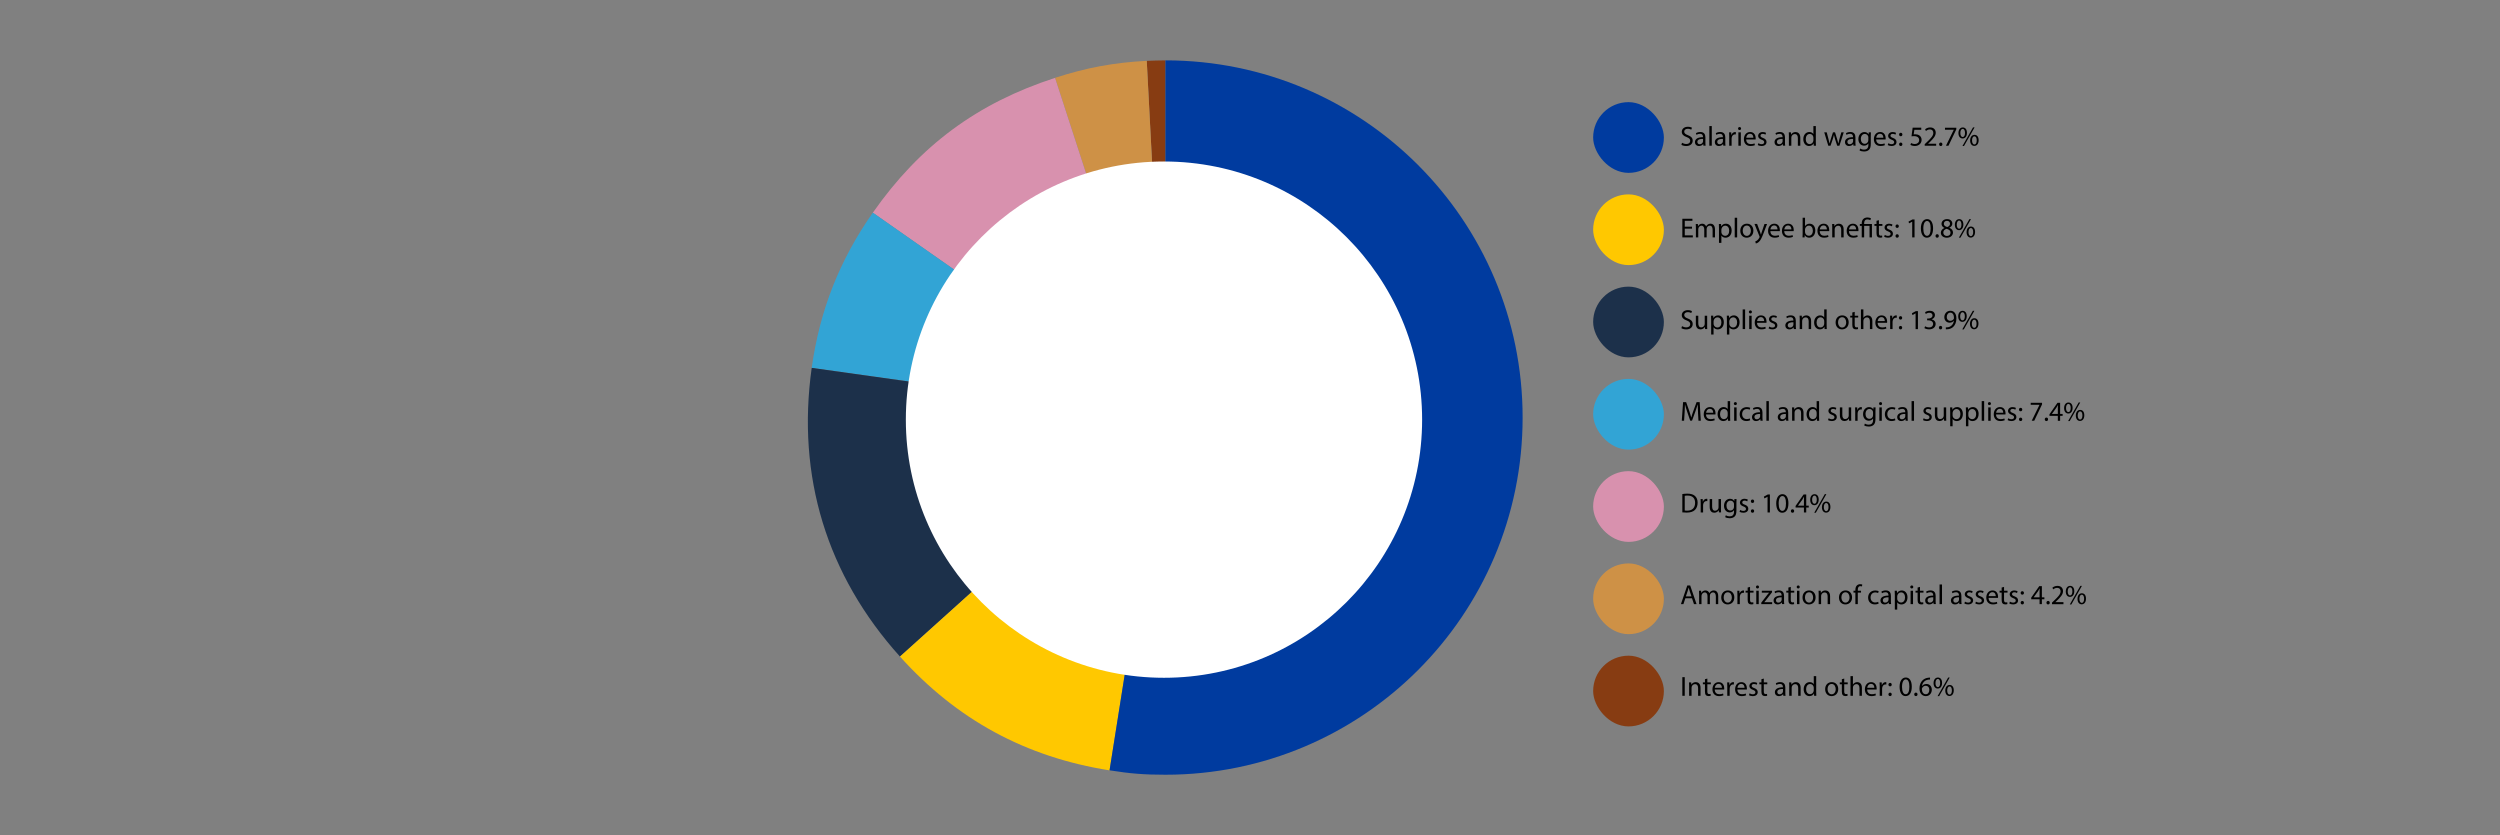 <?xml version="1.0" encoding="UTF-8"?>
<svg id="Layer_2" data-name="Layer 2" xmlns="http://www.w3.org/2000/svg" viewBox="0 0 1083.61 361.97">
  <rect x="0" y="0" width="1083.61" height="361.97" fill="#808080" stroke="none"/>
  <defs>
    <style>
      .cls-1 {
        fill: none;
      }

      .cls-2 {
        fill: #873c12;
      }

      .cls-3 {
        fill: #1c304a;
      }

      .cls-4 {
        fill: #d891ae;
      }

      .cls-5 {
        fill: #32a4d5;
      }

      .cls-6 {
        fill: #fff;
      }

      .cls-7 {
        fill: #ffc800;
      }

      .cls-8 {
        fill: #003b9f;
      }

      .cls-9 {
        fill: #ce9146;
      }
    </style>
  </defs>
  <g id="Layer_1-2" data-name="Layer 1">
    <rect class="cls-1" width="1083.61" height="361.97"/>
    <g>
      <path class="cls-2" d="M505.15,180.99l-8.1-154.61c1.96-.1,6.14-.21,8.1-.21v154.82Z"/>
      <path class="cls-9" d="M505.15,180.99l-47.84-147.25c13.58-4.41,25.48-6.62,39.74-7.37l8.1,154.61Z"/>
      <path class="cls-4" d="M505.15,180.99l-126.82-88.8c20.35-29.07,45.23-47.48,78.98-58.44l47.84,147.25Z"/>
      <path class="cls-5" d="M505.15,180.99l-153.32-21.55c3.51-24.98,12.02-46.59,26.49-67.26l126.82,88.8Z"/>
      <path class="cls-3" d="M505.15,180.99l-115.06,103.6c-31.75-35.27-44.87-78.15-38.26-125.14l153.32,21.55Z"/>
      <path class="cls-7" d="M505.15,180.99l-24.22,152.92c-36.4-5.77-66.18-21.93-90.84-49.32l115.06-103.6Z"/>
      <path class="cls-8" d="M505.15,180.99V26.16c85.51,0,154.82,69.32,154.82,154.82s-69.32,154.82-154.82,154.82c-9.15,0-15.18-.47-24.22-1.91l24.22-152.92Z"/>
    </g>
    <rect class="cls-8" x="690.54" y="44.27" width="30.66" height="30.66" rx="15.33" ry="15.33"/>
    <rect class="cls-7" x="690.54" y="84.25" width="30.66" height="30.66" rx="15.33" ry="15.33"/>
    <rect class="cls-3" x="690.54" y="124.24" width="30.66" height="30.66" rx="15.33" ry="15.33"/>
    <rect class="cls-5" x="690.54" y="164.23" width="30.66" height="30.66" rx="15.33" ry="15.33"/>
    <rect class="cls-4" x="690.54" y="204.22" width="30.66" height="30.66" rx="15.33" ry="15.33"/>
    <rect class="cls-9" x="690.54" y="244.21" width="30.66" height="30.66" rx="15.33" ry="15.33"/>
    <rect class="cls-2" x="690.54" y="284.2" width="30.66" height="30.66" rx="15.33" ry="15.33"/>
    <g>
      <path d="M729.06,61.89c.47.29,1.15.53,1.87.53,1.07,0,1.69-.56,1.69-1.38,0-.76-.43-1.19-1.52-1.61-1.32-.47-2.14-1.15-2.14-2.29,0-1.26,1.04-2.19,2.62-2.19.83,0,1.43.19,1.79.4l-.29.85c-.26-.14-.8-.38-1.54-.38-1.1,0-1.52.66-1.52,1.21,0,.76.49,1.13,1.61,1.56,1.37.53,2.06,1.19,2.06,2.38,0,1.25-.92,2.33-2.83,2.33-.78,0-1.63-.23-2.06-.52l.26-.88Z"/>
      <path d="M738.33,63.16l-.08-.73h-.04c-.32.46-.95.86-1.77.86-1.18,0-1.78-.83-1.78-1.67,0-1.4,1.25-2.17,3.49-2.16v-.12c0-.48-.13-1.34-1.32-1.34-.54,0-1.1.17-1.51.43l-.24-.7c.48-.31,1.17-.52,1.91-.52,1.77,0,2.21,1.21,2.21,2.37v2.17c0,.5.02,1,.1,1.39h-.96ZM738.17,60.2c-1.15-.02-2.46.18-2.46,1.31,0,.68.46,1.01,1,1.01.76,0,1.24-.48,1.4-.97.04-.11.06-.23.06-.34v-1.01Z"/>
      <path d="M740.9,54.64h1.06v8.52h-1.06v-8.52Z"/>
      <path d="M746.95,63.16l-.08-.73h-.04c-.32.46-.95.86-1.77.86-1.18,0-1.78-.83-1.78-1.67,0-1.4,1.25-2.17,3.49-2.16v-.12c0-.48-.13-1.34-1.32-1.34-.54,0-1.1.17-1.51.43l-.24-.7c.48-.31,1.17-.52,1.91-.52,1.77,0,2.21,1.21,2.21,2.37v2.17c0,.5.02,1,.1,1.39h-.96ZM746.79,60.2c-1.15-.02-2.46.18-2.46,1.31,0,.68.46,1.01,1,1.01.76,0,1.24-.48,1.4-.97.04-.11.06-.23.06-.34v-1.01Z"/>
      <path d="M749.52,59.17c0-.68-.01-1.27-.05-1.81h.92l.04,1.14h.05c.26-.78.9-1.27,1.61-1.27.12,0,.2.01.3.04v1c-.11-.02-.22-.04-.36-.04-.74,0-1.27.56-1.42,1.36-.02.14-.05.31-.05.49v3.09h-1.04v-3.99Z"/>
      <path d="M754.66,55.72c.01.36-.25.65-.67.65-.37,0-.64-.29-.64-.65s.28-.66.66-.66.65.29.65.66ZM753.49,63.16v-5.8h1.06v5.8h-1.06Z"/>
      <path d="M756.88,60.45c.02,1.43.94,2.01,1.99,2.01.75,0,1.21-.13,1.61-.3l.18.76c-.37.17-1.01.36-1.93.36-1.79,0-2.85-1.18-2.85-2.93s1.03-3.13,2.72-3.13c1.9,0,2.4,1.67,2.4,2.73,0,.22-.02.38-.04.49h-4.08ZM759.98,59.69c.01-.67-.28-1.71-1.46-1.71-1.07,0-1.54.98-1.62,1.71h3.08Z"/>
      <path d="M762.16,62.08c.31.2.86.42,1.39.42.77,0,1.13-.38,1.13-.86,0-.5-.3-.78-1.08-1.07-1.04-.37-1.54-.95-1.54-1.64,0-.94.75-1.7,2-1.7.59,0,1.1.17,1.43.36l-.26.77c-.23-.14-.65-.34-1.19-.34-.62,0-.97.36-.97.79,0,.48.35.7,1.1.98,1.01.38,1.52.89,1.52,1.75,0,1.02-.79,1.74-2.17,1.74-.64,0-1.22-.16-1.63-.4l.26-.8Z"/>
      <path d="M772.82,63.16l-.08-.73h-.04c-.32.46-.95.86-1.78.86-1.17,0-1.77-.83-1.77-1.67,0-1.4,1.25-2.17,3.49-2.16v-.12c0-.48-.13-1.34-1.32-1.34-.54,0-1.1.17-1.51.43l-.24-.7c.48-.31,1.18-.52,1.91-.52,1.78,0,2.21,1.21,2.21,2.37v2.17c0,.5.02,1,.1,1.39h-.96ZM772.66,60.2c-1.15-.02-2.46.18-2.46,1.31,0,.68.46,1.01,1,1.01.75,0,1.24-.48,1.4-.97.04-.11.06-.23.06-.34v-1.01Z"/>
      <path d="M775.39,58.93c0-.6-.01-1.09-.05-1.57h.94l.06.96h.02c.29-.55.96-1.09,1.92-1.09.8,0,2.05.48,2.05,2.47v3.47h-1.06v-3.35c0-.94-.35-1.71-1.34-1.71-.7,0-1.24.49-1.42,1.08-.05.13-.07.31-.07.49v3.49h-1.06v-4.23Z"/>
      <path d="M787.06,54.64v7.02c0,.52.01,1.1.05,1.5h-.95l-.05-1.01h-.02c-.32.65-1.03,1.14-1.98,1.14-1.4,0-2.48-1.19-2.48-2.95-.01-1.93,1.19-3.12,2.6-3.12.89,0,1.49.42,1.75.89h.02v-3.47h1.05ZM786.01,59.72c0-.13-.01-.31-.05-.44-.16-.67-.73-1.22-1.52-1.22-1.09,0-1.74.96-1.74,2.24,0,1.18.58,2.15,1.71,2.15.71,0,1.36-.47,1.55-1.26.04-.14.05-.29.05-.46v-1.01Z"/>
      <path d="M791.78,57.35l.77,2.95c.17.65.32,1.25.43,1.85h.04c.13-.59.32-1.21.52-1.83l.95-2.96h.89l.9,2.9c.22.7.38,1.31.52,1.9h.04c.1-.59.25-1.2.44-1.88l.83-2.91h1.04l-1.87,5.8h-.96l-.89-2.77c-.2-.65-.37-1.22-.52-1.91h-.02c-.14.7-.32,1.29-.53,1.92l-.94,2.76h-.96l-1.75-5.8h1.08Z"/>
      <path d="M803.36,63.16l-.08-.73h-.04c-.32.46-.95.86-1.77.86-1.18,0-1.78-.83-1.78-1.67,0-1.4,1.25-2.17,3.49-2.16v-.12c0-.48-.13-1.34-1.32-1.34-.54,0-1.1.17-1.51.43l-.24-.7c.48-.31,1.17-.52,1.91-.52,1.77,0,2.21,1.21,2.21,2.37v2.17c0,.5.02,1,.1,1.39h-.96ZM803.2,60.2c-1.15-.02-2.46.18-2.46,1.31,0,.68.46,1.01,1,1.01.76,0,1.24-.48,1.4-.97.04-.11.06-.23.06-.34v-1.01Z"/>
      <path d="M810.93,57.35c-.02.42-.05.89-.05,1.6v3.37c0,1.33-.26,2.15-.83,2.65-.56.53-1.38.7-2.11.7s-1.46-.17-1.93-.48l.26-.8c.38.24.98.46,1.7.46,1.08,0,1.87-.56,1.87-2.03v-.65h-.02c-.32.54-.95.97-1.85.97-1.44,0-2.47-1.22-2.47-2.83,0-1.97,1.28-3.08,2.61-3.08,1.01,0,1.56.53,1.81,1.01h.02l.05-.88h.92ZM809.84,59.65c0-.18-.01-.34-.06-.48-.19-.61-.71-1.12-1.48-1.12-1.01,0-1.73.85-1.73,2.19,0,1.14.58,2.09,1.71,2.09.65,0,1.24-.41,1.46-1.08.06-.18.08-.38.08-.56v-1.04Z"/>
      <path d="M813.22,60.45c.02,1.43.93,2.01,1.99,2.01.76,0,1.21-.13,1.61-.3l.18.76c-.37.17-1.01.36-1.93.36-1.79,0-2.85-1.18-2.85-2.93s1.03-3.13,2.72-3.13c1.89,0,2.4,1.67,2.4,2.73,0,.22-.02.38-.04.49h-4.08ZM816.32,59.69c.01-.67-.28-1.71-1.46-1.71-1.07,0-1.54.98-1.62,1.71h3.08Z"/>
      <path d="M818.5,62.08c.31.2.86.42,1.39.42.77,0,1.13-.38,1.13-.86,0-.5-.3-.78-1.08-1.07-1.04-.37-1.54-.95-1.54-1.64,0-.94.76-1.7,2-1.7.59,0,1.1.17,1.43.36l-.26.77c-.23-.14-.65-.34-1.19-.34-.62,0-.97.36-.97.79,0,.48.35.7,1.1.98,1.01.38,1.52.89,1.52,1.75,0,1.02-.79,1.74-2.17,1.74-.63,0-1.22-.16-1.63-.4l.26-.8Z"/>
      <path d="M823.15,58.31c0-.44.3-.76.72-.76s.7.31.71.76c0,.42-.28.74-.72.74-.42,0-.71-.32-.71-.74ZM823.15,62.55c0-.44.3-.76.72-.76s.7.31.71.76c0,.42-.28.74-.72.74-.42,0-.71-.32-.71-.74Z"/>
      <path d="M832.74,56.25h-2.97l-.3,2c.18-.02.35-.05.64-.05.6,0,1.2.13,1.68.42.61.35,1.12,1.02,1.12,2,0,1.52-1.21,2.66-2.9,2.66-.85,0-1.57-.24-1.94-.48l.26-.8c.32.19.96.43,1.67.43,1,0,1.85-.65,1.85-1.69-.01-1.01-.68-1.73-2.24-1.73-.44,0-.79.05-1.08.08l.5-3.74h3.73v.89Z"/>
      <path d="M834.25,63.16v-.65l.83-.8c1.99-1.9,2.89-2.9,2.9-4.08,0-.79-.38-1.52-1.55-1.52-.71,0-1.29.36-1.66.66l-.34-.74c.54-.46,1.31-.79,2.21-.79,1.68,0,2.39,1.15,2.39,2.27,0,1.44-1.04,2.6-2.69,4.19l-.62.58v.02h3.5v.88h-4.98Z"/>
      <path d="M840.49,62.54c0-.44.3-.76.72-.76s.71.31.71.76-.28.76-.72.76c-.42,0-.71-.32-.71-.76Z"/>
      <path d="M847.95,55.36v.7l-3.39,7.1h-1.09l3.38-6.9v-.02h-3.81v-.88h4.92Z"/>
      <path d="M852.56,57.56c0,1.64-.86,2.46-1.87,2.46s-1.81-.78-1.82-2.35c0-1.56.85-2.43,1.88-2.43,1.09,0,1.81.84,1.81,2.33ZM849.7,57.63c-.02,1,.35,1.75,1.01,1.75.7,0,1.01-.74,1.01-1.77,0-.95-.28-1.74-1.01-1.74-.66,0-1.01.78-1.01,1.76ZM850.61,63.29l4.58-8.06h.67l-4.58,8.06h-.67ZM857.63,60.78c0,1.64-.86,2.46-1.86,2.46s-1.81-.78-1.82-2.34c0-1.57.85-2.45,1.88-2.45,1.09,0,1.8.84,1.8,2.33ZM854.77,60.86c-.01,1,.37,1.75,1.02,1.75.7,0,1.01-.74,1.01-1.77,0-.95-.28-1.74-1.01-1.74-.66,0-1.02.78-1.02,1.76Z"/>
    </g>
    <g>
      <path d="M733.39,99.11h-3.14v2.91h3.5v.88h-4.55v-8.08h4.37v.88h-3.32v2.55h3.14v.86Z"/>
      <path d="M735.07,98.66c0-.6-.01-1.09-.05-1.57h.92l.05.94h.04c.32-.55.86-1.07,1.82-1.07.79,0,1.39.48,1.64,1.16h.02c.18-.32.41-.58.65-.76.35-.26.73-.41,1.28-.41.77,0,1.91.5,1.91,2.52v3.42h-1.03v-3.29c0-1.12-.41-1.79-1.26-1.79-.6,0-1.07.44-1.25.96-.05.14-.08.34-.08.53v3.59h-1.03v-3.48c0-.92-.41-1.6-1.21-1.6-.66,0-1.14.53-1.31,1.06-.06.16-.08.34-.08.52v3.5h-1.03v-4.23Z"/>
      <path d="M745.08,98.99c0-.74-.02-1.34-.05-1.9h.95l.05,1h.02c.43-.71,1.12-1.13,2.06-1.13,1.4,0,2.46,1.19,2.46,2.95,0,2.09-1.27,3.12-2.64,3.12-.77,0-1.44-.34-1.79-.91h-.02v3.15h-1.04v-6.28ZM746.12,100.54c0,.16.02.3.05.43.19.73.83,1.24,1.58,1.24,1.12,0,1.76-.91,1.76-2.24,0-1.16-.61-2.16-1.73-2.16-.72,0-1.39.52-1.59,1.31-.04.13-.07.29-.07.43v1Z"/>
      <path d="M751.9,94.38h1.06v8.52h-1.06v-8.52Z"/>
      <path d="M759.99,99.95c0,2.15-1.49,3.08-2.89,3.08-1.57,0-2.78-1.15-2.78-2.99,0-1.94,1.27-3.08,2.88-3.08s2.79,1.21,2.79,2.99ZM755.38,100.01c0,1.27.73,2.23,1.76,2.23s1.76-.95,1.76-2.25c0-.98-.49-2.23-1.74-2.23s-1.79,1.15-1.79,2.25Z"/>
      <path d="M761.62,97.09l1.27,3.43c.13.38.28.84.37,1.19h.02c.11-.35.23-.79.37-1.21l1.15-3.41h1.12l-1.58,4.14c-.76,1.99-1.27,3.01-1.99,3.63-.52.46-1.03.64-1.29.68l-.26-.89c.26-.08.61-.25.92-.52.29-.23.65-.64.89-1.18.05-.11.08-.19.08-.25s-.02-.14-.07-.28l-2.15-5.35h1.15Z"/>
      <path d="M767.36,100.19c.02,1.43.94,2.01,1.99,2.01.75,0,1.21-.13,1.61-.3l.18.76c-.37.17-1.01.36-1.93.36-1.79,0-2.85-1.18-2.85-2.93s1.03-3.13,2.72-3.13c1.9,0,2.4,1.67,2.4,2.73,0,.22-.02.38-.04.49h-4.08ZM770.45,99.43c.01-.67-.28-1.71-1.46-1.71-1.07,0-1.54.98-1.62,1.71h3.08Z"/>
      <path d="M773.37,100.19c.02,1.43.94,2.01,1.99,2.01.75,0,1.21-.13,1.61-.3l.18.76c-.37.17-1.01.36-1.93.36-1.79,0-2.85-1.18-2.85-2.93s1.03-3.13,2.72-3.13c1.9,0,2.4,1.67,2.4,2.73,0,.22-.02.38-.04.49h-4.08ZM776.47,99.43c.01-.67-.28-1.71-1.46-1.71-1.07,0-1.54.98-1.62,1.71h3.08Z"/>
      <path d="M781.29,102.9c.02-.4.05-.98.05-1.5v-7.02h1.04v3.65h.02c.37-.65,1.04-1.07,1.98-1.07,1.44,0,2.46,1.2,2.45,2.96,0,2.07-1.31,3.11-2.6,3.11-.84,0-1.51-.32-1.94-1.09h-.04l-.05.96h-.91ZM782.38,100.57c0,.13.02.26.05.38.2.73.82,1.24,1.58,1.24,1.1,0,1.76-.9,1.76-2.23,0-1.16-.6-2.16-1.73-2.16-.72,0-1.39.49-1.61,1.3-.02.12-.06.26-.06.43v1.04Z"/>
      <path d="M788.76,100.19c.02,1.43.93,2.01,1.99,2.01.76,0,1.21-.13,1.61-.3l.18.76c-.37.17-1.01.36-1.93.36-1.79,0-2.85-1.18-2.85-2.93s1.03-3.13,2.72-3.13c1.89,0,2.4,1.67,2.4,2.73,0,.22-.02.38-.04.49h-4.08ZM791.85,99.43c.01-.67-.28-1.71-1.46-1.71-1.07,0-1.54.98-1.62,1.71h3.08Z"/>
      <path d="M794.18,98.66c0-.6-.01-1.09-.05-1.57h.94l.06.96h.02c.29-.55.96-1.09,1.92-1.09.8,0,2.05.48,2.05,2.47v3.47h-1.06v-3.35c0-.94-.35-1.71-1.34-1.71-.7,0-1.24.49-1.42,1.08-.05.13-.07.31-.07.49v3.49h-1.06v-4.23Z"/>
      <path d="M801.43,100.19c.02,1.43.94,2.01,1.99,2.01.75,0,1.21-.13,1.61-.3l.18.76c-.37.17-1.01.36-1.93.36-1.79,0-2.85-1.18-2.85-2.93s1.03-3.13,2.72-3.13c1.9,0,2.4,1.67,2.4,2.73,0,.22-.02.38-.04.49h-4.08ZM804.52,99.43c.01-.67-.28-1.71-1.46-1.71-1.07,0-1.54.98-1.62,1.71h3.08Z"/>
      <path d="M806.96,102.9v-5h-.82v-.8h.82v-.31c0-1.54.9-2.53,2.53-2.53.54,0,1.18.17,1.48.38l-.3.8c-.25-.18-.71-.34-1.22-.34-1.12,0-1.44.78-1.44,1.7v.29h3.37v5.8h-1.04v-5h-2.33v5h-1.04Z"/>
      <path d="M814.4,95.43v1.67h1.51v.8h-1.51v3.13c0,.72.2,1.13.79,1.13.28,0,.48-.04.61-.07l.05.79c-.2.08-.53.14-.94.14-.49,0-.89-.16-1.14-.44-.3-.31-.41-.83-.41-1.51v-3.17h-.9v-.8h.9v-1.39l1.03-.28Z"/>
      <path d="M816.95,101.82c.31.2.86.42,1.39.42.77,0,1.13-.38,1.13-.86,0-.5-.3-.78-1.08-1.07-1.04-.37-1.54-.95-1.54-1.64,0-.94.75-1.7,2-1.7.59,0,1.1.17,1.43.36l-.26.77c-.23-.14-.65-.34-1.19-.34-.62,0-.97.36-.97.79,0,.48.35.7,1.1.98,1.01.38,1.52.89,1.52,1.75,0,1.02-.79,1.74-2.17,1.74-.64,0-1.22-.16-1.63-.4l.26-.8Z"/>
      <path d="M821.6,98.05c0-.44.3-.76.72-.76s.7.31.71.76c0,.42-.28.74-.72.74-.42,0-.71-.32-.71-.74ZM821.6,102.29c0-.44.3-.76.72-.76s.7.31.71.76c0,.42-.28.74-.72.74-.42,0-.71-.32-.71-.74Z"/>
      <path d="M828.83,96.09h-.02l-1.36.73-.2-.8,1.7-.91h.9v7.8h-1.02v-6.81Z"/>
      <path d="M837.88,98.92c0,2.65-.98,4.11-2.71,4.11-1.52,0-2.55-1.43-2.58-4.01,0-2.61,1.13-4.05,2.71-4.05s2.58,1.46,2.58,3.95ZM833.65,99.04c0,2.03.62,3.18,1.58,3.18,1.08,0,1.59-1.26,1.59-3.25s-.49-3.18-1.58-3.18c-.92,0-1.59,1.13-1.59,3.25Z"/>
      <path d="M838.94,102.27c0-.44.3-.76.72-.76s.71.31.71.76-.28.76-.72.76c-.42,0-.71-.32-.71-.76Z"/>
      <path d="M841.24,100.92c0-.98.59-1.68,1.55-2.09v-.04c-.88-.41-1.25-1.08-1.25-1.75,0-1.23,1.04-2.07,2.41-2.07,1.51,0,2.27.95,2.27,1.92,0,.66-.32,1.37-1.28,1.82v.04c.97.38,1.57,1.07,1.57,2.02,0,1.35-1.16,2.27-2.65,2.27-1.63,0-2.61-.97-2.61-2.11ZM845.44,100.87c0-.95-.66-1.4-1.72-1.7-.91.26-1.4.86-1.4,1.61-.04.79.56,1.49,1.56,1.49s1.56-.59,1.56-1.39ZM842.54,96.97c0,.78.59,1.2,1.49,1.44.67-.23,1.19-.71,1.19-1.42,0-.62-.37-1.27-1.32-1.27-.88,0-1.35.58-1.35,1.25Z"/>
      <path d="M851.01,97.3c0,1.64-.86,2.46-1.87,2.46s-1.81-.78-1.82-2.35c0-1.56.85-2.43,1.88-2.43,1.09,0,1.81.84,1.81,2.33ZM848.15,97.37c-.02,1,.35,1.75,1.01,1.75.7,0,1.01-.74,1.01-1.77,0-.95-.28-1.74-1.01-1.74-.66,0-1.01.78-1.01,1.76ZM849.06,103.03l4.58-8.06h.67l-4.58,8.06h-.67ZM856.08,100.52c0,1.64-.86,2.46-1.86,2.46s-1.81-.78-1.82-2.34c0-1.57.85-2.45,1.88-2.45,1.09,0,1.8.84,1.8,2.33ZM853.23,100.6c-.01,1,.37,1.75,1.02,1.75.7,0,1.01-.74,1.01-1.77,0-.95-.28-1.74-1.01-1.74-.66,0-1.02.78-1.02,1.76Z"/>
    </g>
    <g>
      <path d="M729.06,141.37c.47.29,1.15.53,1.87.53,1.07,0,1.69-.56,1.69-1.38,0-.76-.43-1.19-1.52-1.61-1.32-.47-2.14-1.15-2.14-2.29,0-1.26,1.04-2.19,2.62-2.19.83,0,1.43.19,1.79.4l-.29.85c-.26-.14-.8-.38-1.54-.38-1.1,0-1.52.66-1.52,1.21,0,.76.49,1.13,1.61,1.56,1.37.53,2.06,1.19,2.06,2.38,0,1.25-.92,2.33-2.83,2.33-.78,0-1.63-.23-2.06-.52l.26-.88Z"/>
      <path d="M739.94,141.06c0,.6.01,1.13.05,1.58h-.94l-.06-.95h-.02c-.28.47-.89,1.08-1.92,1.08-.91,0-2-.5-2-2.54v-3.39h1.06v3.21c0,1.1.34,1.85,1.3,1.85.71,0,1.2-.49,1.39-.96.06-.16.1-.35.1-.54v-3.56h1.06v4.22Z"/>
      <path d="M741.69,138.73c0-.74-.02-1.34-.05-1.9h.95l.05,1h.02c.43-.71,1.12-1.13,2.06-1.13,1.4,0,2.46,1.19,2.46,2.95,0,2.09-1.27,3.12-2.64,3.12-.77,0-1.44-.34-1.79-.91h-.02v3.15h-1.04v-6.28ZM742.74,140.28c0,.16.02.3.05.43.19.73.83,1.24,1.58,1.24,1.12,0,1.76-.91,1.76-2.24,0-1.16-.61-2.16-1.73-2.16-.72,0-1.39.52-1.59,1.31-.04.13-.07.29-.07.43v1Z"/>
      <path d="M748.52,138.73c0-.74-.02-1.34-.05-1.9h.95l.05,1h.02c.43-.71,1.12-1.13,2.06-1.13,1.4,0,2.46,1.19,2.46,2.95,0,2.09-1.27,3.12-2.64,3.12-.77,0-1.44-.34-1.79-.91h-.02v3.15h-1.04v-6.28ZM749.56,140.28c0,.16.02.3.05.43.19.73.83,1.24,1.58,1.24,1.12,0,1.76-.91,1.76-2.24,0-1.16-.61-2.16-1.73-2.16-.72,0-1.39.52-1.6,1.31-.04.13-.07.29-.07.43v1Z"/>
      <path d="M755.35,134.12h1.06v8.52h-1.06v-8.52Z"/>
      <path d="M759.35,135.2c.01.36-.25.65-.67.65-.37,0-.64-.29-.64-.65s.28-.66.66-.66.65.29.65.66ZM758.18,142.64v-5.8h1.06v5.8h-1.06Z"/>
      <path d="M761.58,139.93c.02,1.43.94,2.01,1.99,2.01.75,0,1.21-.13,1.61-.3l.18.76c-.37.17-1.01.36-1.93.36-1.79,0-2.85-1.18-2.85-2.93s1.03-3.13,2.72-3.13c1.9,0,2.4,1.67,2.4,2.73,0,.22-.02.38-.04.49h-4.08ZM764.67,139.17c.01-.67-.28-1.71-1.46-1.71-1.07,0-1.54.98-1.62,1.71h3.08Z"/>
      <path d="M766.86,141.56c.31.2.86.42,1.39.42.77,0,1.13-.38,1.13-.86,0-.5-.3-.78-1.08-1.07-1.04-.37-1.54-.95-1.54-1.64,0-.94.75-1.7,2-1.7.59,0,1.1.17,1.43.36l-.26.77c-.23-.14-.65-.34-1.19-.34-.62,0-.97.36-.97.79,0,.48.35.7,1.1.98,1.01.38,1.52.89,1.52,1.75,0,1.02-.79,1.74-2.17,1.74-.64,0-1.22-.16-1.63-.4l.26-.8Z"/>
      <path d="M777.51,142.64l-.08-.73h-.04c-.32.46-.95.86-1.78.86-1.17,0-1.77-.83-1.77-1.67,0-1.4,1.25-2.17,3.49-2.16v-.12c0-.48-.13-1.34-1.32-1.34-.54,0-1.1.17-1.51.43l-.24-.7c.48-.31,1.18-.52,1.91-.52,1.78,0,2.21,1.21,2.21,2.37v2.17c0,.5.02,1,.1,1.39h-.96ZM777.35,139.68c-1.15-.02-2.46.18-2.46,1.31,0,.68.46,1.01,1,1.01.75,0,1.24-.48,1.4-.97.04-.11.06-.23.06-.34v-1.01Z"/>
      <path d="M780.08,138.4c0-.6-.01-1.09-.05-1.57h.94l.06.96h.02c.29-.55.96-1.09,1.92-1.09.8,0,2.05.48,2.05,2.47v3.47h-1.06v-3.35c0-.94-.35-1.71-1.34-1.71-.7,0-1.24.49-1.42,1.08-.05.13-.07.31-.07.49v3.49h-1.06v-4.23Z"/>
      <path d="M791.75,134.12v7.02c0,.52.01,1.1.05,1.5h-.95l-.05-1.01h-.02c-.32.65-1.03,1.14-1.98,1.14-1.4,0-2.48-1.19-2.48-2.95-.01-1.93,1.19-3.12,2.6-3.12.89,0,1.49.42,1.75.89h.02v-3.47h1.05ZM790.7,139.2c0-.13-.01-.31-.05-.44-.16-.67-.73-1.22-1.52-1.22-1.09,0-1.74.96-1.74,2.24,0,1.18.58,2.15,1.71,2.15.71,0,1.36-.47,1.55-1.26.04-.14.05-.29.05-.46v-1.01Z"/>
      <path d="M801.3,139.69c0,2.15-1.49,3.08-2.89,3.08-1.57,0-2.78-1.15-2.78-2.99,0-1.94,1.27-3.08,2.88-3.08s2.79,1.21,2.79,2.99ZM796.7,139.75c0,1.27.73,2.23,1.76,2.23s1.76-.95,1.76-2.25c0-.98-.49-2.23-1.74-2.23s-1.79,1.15-1.79,2.25Z"/>
      <path d="M803.91,135.17v1.67h1.51v.8h-1.51v3.13c0,.72.2,1.13.79,1.13.28,0,.48-.04.61-.07l.05.79c-.2.08-.53.14-.94.14-.49,0-.89-.16-1.14-.44-.3-.31-.41-.83-.41-1.51v-3.17h-.9v-.8h.9v-1.39l1.03-.28Z"/>
      <path d="M806.61,134.12h1.06v3.62h.02c.17-.3.43-.56.76-.74.31-.18.68-.3,1.08-.3.78,0,2.03.48,2.03,2.48v3.45h-1.06v-3.33c0-.94-.35-1.73-1.34-1.73-.68,0-1.22.48-1.42,1.06-.06.14-.07.3-.07.5v3.5h-1.06v-8.52Z"/>
      <path d="M813.86,139.93c.02,1.43.93,2.01,1.99,2.01.76,0,1.21-.13,1.61-.3l.18.76c-.37.17-1.01.36-1.93.36-1.79,0-2.85-1.18-2.85-2.93s1.03-3.13,2.72-3.13c1.89,0,2.4,1.67,2.4,2.73,0,.22-.02.38-.04.49h-4.08ZM816.95,139.17c.01-.67-.28-1.71-1.46-1.71-1.07,0-1.54.98-1.62,1.71h3.08Z"/>
      <path d="M819.28,138.64c0-.68-.01-1.27-.05-1.81h.92l.04,1.14h.05c.26-.78.9-1.27,1.61-1.27.12,0,.2.01.3.04v1c-.11-.02-.22-.04-.36-.04-.74,0-1.27.56-1.42,1.36-.02.14-.05.31-.05.49v3.09h-1.04v-3.99Z"/>
      <path d="M823.06,137.79c0-.44.3-.76.72-.76s.7.31.71.76c0,.42-.28.74-.72.74-.42,0-.71-.32-.71-.74ZM823.06,142.03c0-.44.3-.76.72-.76s.7.31.71.76c0,.42-.28.74-.72.74-.42,0-.71-.32-.71-.74Z"/>
      <path d="M830.3,135.83h-.02l-1.36.73-.2-.8,1.7-.91h.9v7.8h-1.02v-6.81Z"/>
      <path d="M834.41,141.43c.3.19,1,.49,1.73.49,1.36,0,1.77-.86,1.76-1.51-.01-1.09-1-1.56-2.01-1.56h-.59v-.79h.59c.77,0,1.74-.4,1.74-1.32,0-.62-.4-1.18-1.37-1.18-.62,0-1.22.28-1.56.52l-.28-.77c.41-.3,1.2-.6,2.04-.6,1.54,0,2.23.91,2.23,1.86,0,.8-.48,1.49-1.44,1.83v.02c.96.19,1.74.91,1.74,2,0,1.25-.97,2.34-2.84,2.34-.88,0-1.64-.28-2.03-.53l.29-.82Z"/>
      <path d="M840.4,142.01c0-.44.3-.76.72-.76s.71.31.71.76-.28.76-.72.76c-.42,0-.71-.32-.71-.76Z"/>
      <path d="M843.41,141.89c.23.02.49,0,.85-.04.61-.08,1.19-.34,1.63-.76.52-.47.89-1.15,1.03-2.07h-.04c-.43.53-1.05.84-1.83.84-1.4,0-2.3-1.06-2.3-2.39,0-1.48,1.07-2.77,2.66-2.77s2.58,1.3,2.58,3.29c0,1.72-.58,2.91-1.34,3.66-.6.59-1.43.95-2.27,1.04-.38.06-.72.07-.97.06v-.86ZM843.8,137.41c0,.97.59,1.65,1.5,1.65.71,0,1.26-.35,1.54-.82.06-.1.1-.22.1-.38,0-1.33-.49-2.35-1.59-2.35-.9,0-1.54.79-1.54,1.9Z"/>
      <path d="M852.47,137.04c0,1.64-.86,2.46-1.87,2.46s-1.81-.78-1.82-2.35c0-1.56.85-2.43,1.88-2.43,1.09,0,1.81.84,1.81,2.33ZM849.62,137.11c-.02,1,.35,1.75,1.01,1.75.7,0,1.01-.74,1.01-1.77,0-.95-.28-1.74-1.01-1.74-.66,0-1.01.78-1.01,1.76ZM850.53,142.77l4.58-8.06h.67l-4.58,8.06h-.67ZM857.55,140.26c0,1.64-.86,2.46-1.86,2.46s-1.81-.78-1.82-2.34c0-1.57.85-2.45,1.88-2.45,1.09,0,1.8.84,1.8,2.33ZM854.69,140.34c-.01,1,.37,1.75,1.02,1.75.7,0,1.01-.74,1.01-1.77,0-.95-.28-1.74-1.01-1.74-.66,0-1.02.78-1.02,1.76Z"/>
    </g>
    <g>
      <path d="M736.01,178.83c-.06-1.13-.13-2.48-.12-3.49h-.04c-.28.95-.61,1.95-1.02,3.07l-1.43,3.92h-.79l-1.31-3.85c-.38-1.14-.71-2.18-.94-3.14h-.02c-.02,1.01-.08,2.36-.16,3.57l-.22,3.47h-1l.56-8.08h1.33l1.38,3.91c.34,1,.61,1.88.82,2.72h.04c.2-.82.49-1.7.85-2.72l1.44-3.91h1.33l.5,8.08h-1.02l-.2-3.55Z"/>
      <path d="M739.47,179.67c.02,1.43.94,2.01,1.99,2.01.75,0,1.21-.13,1.61-.3l.18.76c-.37.17-1.01.36-1.93.36-1.79,0-2.85-1.18-2.85-2.93s1.03-3.13,2.72-3.13c1.9,0,2.4,1.67,2.4,2.73,0,.22-.02.38-.04.49h-4.08ZM742.57,178.91c.01-.67-.28-1.71-1.46-1.71-1.07,0-1.54.98-1.62,1.71h3.08Z"/>
      <path d="M749.91,173.86v7.02c0,.52.01,1.1.05,1.5h-.95l-.05-1.01h-.02c-.32.65-1.03,1.14-1.98,1.14-1.4,0-2.48-1.19-2.48-2.95-.01-1.93,1.19-3.12,2.6-3.12.89,0,1.49.42,1.75.89h.02v-3.47h1.06ZM748.85,178.94c0-.13-.01-.31-.05-.44-.16-.67-.73-1.22-1.52-1.22-1.09,0-1.74.96-1.74,2.24,0,1.18.58,2.15,1.72,2.15.71,0,1.35-.47,1.55-1.26.04-.14.05-.29.05-.46v-1.01Z"/>
      <path d="M752.84,174.94c.01.36-.25.65-.67.65-.37,0-.64-.29-.64-.65s.28-.66.66-.66.65.29.65.66ZM751.66,182.38v-5.8h1.06v5.8h-1.06Z"/>
      <path d="M758.61,182.16c-.28.14-.89.34-1.67.34-1.75,0-2.89-1.19-2.89-2.96s1.22-3.08,3.12-3.08c.62,0,1.17.16,1.46.3l-.24.82c-.25-.14-.65-.28-1.22-.28-1.33,0-2.05.98-2.05,2.19,0,1.34.86,2.17,2.02,2.17.6,0,1-.16,1.29-.29l.18.79Z"/>
      <path d="M763.06,182.38l-.08-.73h-.04c-.32.46-.95.86-1.78.86-1.17,0-1.77-.83-1.77-1.67,0-1.4,1.25-2.17,3.49-2.16v-.12c0-.48-.13-1.34-1.32-1.34-.54,0-1.1.17-1.51.43l-.24-.7c.48-.31,1.18-.52,1.91-.52,1.78,0,2.21,1.21,2.21,2.37v2.17c0,.5.02,1,.1,1.39h-.96ZM762.91,179.42c-1.15-.02-2.46.18-2.46,1.31,0,.68.46,1.01,1,1.01.75,0,1.24-.48,1.4-.97.04-.11.06-.23.06-.34v-1.01Z"/>
      <path d="M765.63,173.86h1.06v8.52h-1.06v-8.52Z"/>
      <path d="M774.22,182.38l-.08-.73h-.04c-.32.46-.95.86-1.78.86-1.17,0-1.77-.83-1.77-1.67,0-1.4,1.25-2.17,3.49-2.16v-.12c0-.48-.13-1.34-1.32-1.34-.54,0-1.1.17-1.51.43l-.24-.7c.48-.31,1.18-.52,1.91-.52,1.78,0,2.21,1.21,2.21,2.37v2.17c0,.5.02,1,.1,1.39h-.96ZM774.07,179.42c-1.15-.02-2.46.18-2.46,1.31,0,.68.46,1.01,1,1.01.75,0,1.24-.48,1.4-.97.04-.11.06-.23.06-.34v-1.01Z"/>
      <path d="M776.79,178.14c0-.6-.01-1.09-.05-1.57h.94l.06.96h.02c.29-.55.96-1.09,1.92-1.09.8,0,2.05.48,2.05,2.47v3.47h-1.06v-3.35c0-.94-.35-1.71-1.34-1.71-.7,0-1.24.49-1.42,1.08-.05.13-.07.31-.07.49v3.49h-1.06v-4.23Z"/>
      <path d="M788.47,173.86v7.02c0,.52.01,1.1.05,1.5h-.95l-.05-1.01h-.02c-.32.65-1.03,1.14-1.98,1.14-1.4,0-2.48-1.19-2.48-2.95-.01-1.93,1.19-3.12,2.6-3.12.89,0,1.49.42,1.75.89h.02v-3.47h1.06ZM787.41,178.94c0-.13-.01-.31-.05-.44-.16-.67-.73-1.22-1.52-1.22-1.09,0-1.74.96-1.74,2.24,0,1.18.58,2.15,1.72,2.15.71,0,1.35-.47,1.55-1.26.04-.14.05-.29.05-.46v-1.01Z"/>
      <path d="M792.62,181.3c.31.2.86.42,1.39.42.77,0,1.13-.38,1.13-.86,0-.5-.3-.78-1.08-1.07-1.04-.37-1.54-.95-1.54-1.64,0-.94.76-1.7,2-1.7.59,0,1.1.17,1.43.36l-.26.77c-.23-.14-.65-.34-1.19-.34-.62,0-.97.36-.97.79,0,.48.35.7,1.1.98,1.01.38,1.52.89,1.52,1.75,0,1.02-.79,1.74-2.17,1.74-.63,0-1.22-.16-1.63-.4l.26-.8Z"/>
      <path d="M802.37,180.79c0,.6.01,1.13.05,1.58h-.94l-.06-.95h-.02c-.28.47-.89,1.08-1.92,1.08-.91,0-2-.5-2-2.54v-3.39h1.06v3.21c0,1.1.34,1.85,1.29,1.85.71,0,1.2-.49,1.39-.96.06-.16.1-.35.1-.54v-3.56h1.06v4.22Z"/>
      <path d="M804.13,178.38c0-.68-.01-1.27-.05-1.81h.92l.04,1.14h.05c.26-.78.9-1.27,1.61-1.27.12,0,.2.01.3.04v1c-.11-.02-.22-.04-.36-.04-.74,0-1.27.56-1.42,1.36-.02.14-.05.31-.05.49v3.09h-1.04v-3.99Z"/>
      <path d="M812.96,176.57c-.02.42-.05.89-.05,1.6v3.37c0,1.33-.26,2.15-.83,2.65-.56.53-1.38.7-2.11.7s-1.46-.17-1.93-.48l.26-.8c.38.24.98.46,1.7.46,1.08,0,1.87-.56,1.87-2.03v-.65h-.02c-.32.54-.95.97-1.85.97-1.44,0-2.47-1.22-2.47-2.83,0-1.97,1.28-3.08,2.62-3.08,1.01,0,1.56.53,1.81,1.01h.02l.05-.88h.92ZM811.87,178.86c0-.18-.01-.34-.06-.48-.19-.61-.71-1.12-1.48-1.12-1.01,0-1.73.85-1.73,2.19,0,1.14.58,2.09,1.72,2.09.65,0,1.24-.41,1.46-1.08.06-.18.08-.38.08-.56v-1.04Z"/>
      <path d="M815.77,174.94c.01.36-.25.65-.67.65-.37,0-.64-.29-.64-.65s.28-.66.66-.66.65.29.65.66ZM814.59,182.38v-5.8h1.06v5.8h-1.06Z"/>
      <path d="M821.54,182.16c-.28.14-.89.34-1.67.34-1.75,0-2.89-1.19-2.89-2.96s1.22-3.08,3.12-3.08c.62,0,1.18.16,1.46.3l-.24.82c-.25-.14-.65-.28-1.22-.28-1.33,0-2.05.98-2.05,2.19,0,1.34.86,2.17,2.01,2.17.6,0,1-.16,1.3-.29l.18.79Z"/>
      <path d="M825.99,182.38l-.08-.73h-.04c-.32.46-.95.86-1.77.86-1.18,0-1.78-.83-1.78-1.67,0-1.4,1.25-2.17,3.49-2.16v-.12c0-.48-.13-1.34-1.32-1.34-.54,0-1.1.17-1.51.43l-.24-.7c.48-.31,1.17-.52,1.91-.52,1.77,0,2.21,1.21,2.21,2.37v2.17c0,.5.02,1,.1,1.39h-.96ZM825.83,179.42c-1.15-.02-2.46.18-2.46,1.31,0,.68.46,1.01,1,1.01.76,0,1.24-.48,1.4-.97.04-.11.06-.23.06-.34v-1.01Z"/>
      <path d="M828.56,173.86h1.06v8.52h-1.06v-8.52Z"/>
      <path d="M833.79,181.3c.31.2.86.42,1.39.42.77,0,1.13-.38,1.13-.86,0-.5-.3-.78-1.08-1.07-1.04-.37-1.54-.95-1.54-1.64,0-.94.76-1.7,2-1.7.59,0,1.1.17,1.43.36l-.26.77c-.23-.14-.65-.34-1.19-.34-.62,0-.97.36-.97.79,0,.48.35.7,1.1.98,1.01.38,1.52.89,1.52,1.75,0,1.02-.79,1.74-2.17,1.74-.63,0-1.22-.16-1.63-.4l.26-.8Z"/>
      <path d="M843.55,180.79c0,.6.01,1.13.05,1.58h-.94l-.06-.95h-.02c-.28.47-.89,1.08-1.92,1.08-.91,0-2-.5-2-2.54v-3.39h1.06v3.21c0,1.1.34,1.85,1.29,1.85.71,0,1.2-.49,1.39-.96.06-.16.1-.35.1-.54v-3.56h1.06v4.22Z"/>
      <path d="M845.3,178.47c0-.74-.02-1.34-.05-1.9h.95l.05,1h.02c.43-.71,1.12-1.13,2.06-1.13,1.4,0,2.46,1.19,2.46,2.95,0,2.09-1.27,3.12-2.64,3.12-.77,0-1.44-.34-1.79-.91h-.02v3.15h-1.04v-6.28ZM846.34,180.02c0,.16.02.3.05.43.19.73.83,1.24,1.58,1.24,1.12,0,1.76-.91,1.76-2.24,0-1.16-.61-2.16-1.73-2.16-.72,0-1.39.52-1.59,1.31-.04.13-.07.29-.07.43v1Z"/>
      <path d="M852.13,178.47c0-.74-.02-1.34-.05-1.9h.95l.05,1h.02c.43-.71,1.12-1.13,2.06-1.13,1.4,0,2.46,1.19,2.46,2.95,0,2.09-1.27,3.12-2.64,3.12-.77,0-1.44-.34-1.79-.91h-.02v3.15h-1.04v-6.28ZM853.17,180.02c0,.16.02.3.05.43.19.73.83,1.24,1.58,1.24,1.12,0,1.76-.91,1.76-2.24,0-1.16-.61-2.16-1.73-2.16-.72,0-1.39.52-1.59,1.31-.04.13-.07.29-.07.43v1Z"/>
      <path d="M858.96,173.86h1.06v8.52h-1.06v-8.52Z"/>
      <path d="M862.96,174.94c.01.36-.25.65-.67.65-.37,0-.64-.29-.64-.65s.28-.66.66-.66.65.29.65.66ZM861.79,182.38v-5.8h1.06v5.8h-1.06Z"/>
      <path d="M865.18,179.67c.02,1.43.93,2.01,1.99,2.01.76,0,1.21-.13,1.61-.3l.18.76c-.37.17-1.01.36-1.93.36-1.79,0-2.85-1.18-2.85-2.93s1.03-3.13,2.72-3.13c1.89,0,2.4,1.67,2.4,2.73,0,.22-.02.38-.04.49h-4.08ZM868.28,178.91c.01-.67-.28-1.71-1.46-1.71-1.07,0-1.54.98-1.62,1.71h3.08Z"/>
      <path d="M870.46,181.3c.31.2.86.42,1.39.42.77,0,1.13-.38,1.13-.86,0-.5-.3-.78-1.08-1.07-1.04-.37-1.54-.95-1.54-1.64,0-.94.76-1.7,2-1.7.59,0,1.1.17,1.43.36l-.26.77c-.23-.14-.65-.34-1.19-.34-.62,0-.97.36-.97.79,0,.48.35.7,1.1.98,1.01.38,1.52.89,1.52,1.75,0,1.02-.79,1.74-2.17,1.74-.63,0-1.22-.16-1.63-.4l.26-.8Z"/>
      <path d="M875.11,177.53c0-.44.3-.76.72-.76s.7.31.71.76c0,.42-.28.74-.72.74-.42,0-.71-.32-.71-.74ZM875.11,181.77c0-.44.3-.76.72-.76s.7.31.71.76c0,.42-.28.74-.72.74-.42,0-.71-.32-.71-.74Z"/>
      <path d="M885.11,174.58v.7l-3.39,7.1h-1.09l3.38-6.9v-.02h-3.81v-.88h4.92Z"/>
      <path d="M886.29,181.75c0-.44.3-.76.72-.76s.71.31.71.76-.28.76-.72.76c-.42,0-.71-.32-.71-.76Z"/>
      <path d="M891.95,182.38v-2.12h-3.62v-.7l3.48-4.98h1.14v4.85h1.09v.83h-1.09v2.12h-1ZM891.95,179.43v-2.6c0-.41.01-.82.04-1.22h-.04c-.24.46-.43.79-.65,1.15l-1.91,2.65v.02h2.55Z"/>
      <path d="M898.36,176.78c0,1.64-.86,2.46-1.87,2.46s-1.81-.78-1.82-2.35c0-1.56.85-2.43,1.88-2.43,1.09,0,1.81.84,1.81,2.33ZM895.51,176.85c-.02,1,.35,1.75,1.01,1.75.7,0,1.01-.74,1.01-1.77,0-.95-.28-1.74-1.01-1.74-.66,0-1.01.78-1.01,1.76ZM896.42,182.51l4.58-8.06h.67l-4.58,8.06h-.67ZM903.43,180c0,1.64-.86,2.46-1.86,2.46s-1.81-.78-1.82-2.34c0-1.57.85-2.45,1.88-2.45,1.09,0,1.8.84,1.8,2.33ZM900.58,180.08c-.01,1,.37,1.75,1.02,1.75.7,0,1.01-.74,1.01-1.77,0-.95-.28-1.74-1.01-1.74-.66,0-1.02.78-1.02,1.76Z"/>
    </g>
    <g>
      <path d="M729.2,214.14c.64-.1,1.39-.17,2.22-.17,1.5,0,2.57.35,3.27,1.01.72.66,1.14,1.6,1.14,2.9s-.41,2.4-1.16,3.14c-.75.76-2,1.16-3.57,1.16-.74,0-1.37-.04-1.9-.1v-7.95ZM730.24,221.29c.26.05.65.06,1.05.06,2.23,0,3.44-1.25,3.44-3.43.01-1.91-1.07-3.12-3.27-3.12-.54,0-.95.05-1.22.11v6.38Z"/>
      <path d="M737.16,218.12c0-.68-.01-1.27-.05-1.81h.92l.04,1.14h.05c.26-.78.9-1.27,1.61-1.27.12,0,.2.01.3.04v1c-.11-.02-.22-.04-.36-.04-.74,0-1.27.56-1.42,1.36-.02.14-.05.31-.05.49v3.09h-1.04v-3.99Z"/>
      <path d="M745.94,220.53c0,.6.01,1.13.05,1.58h-.94l-.06-.95h-.02c-.28.47-.89,1.08-1.92,1.08-.91,0-2-.5-2-2.54v-3.39h1.06v3.21c0,1.1.34,1.85,1.29,1.85.71,0,1.2-.49,1.39-.96.06-.16.1-.35.1-.54v-3.56h1.06v4.22Z"/>
      <path d="M752.69,216.31c-.02.42-.05.89-.05,1.6v3.37c0,1.33-.26,2.15-.83,2.65-.56.53-1.38.7-2.11.7s-1.46-.17-1.93-.48l.26-.8c.38.24.98.46,1.7.46,1.08,0,1.87-.56,1.87-2.03v-.65h-.02c-.32.54-.95.97-1.85.97-1.44,0-2.47-1.22-2.47-2.83,0-1.97,1.28-3.08,2.62-3.08,1.01,0,1.56.53,1.81,1.01h.02l.05-.88h.92ZM751.6,218.6c0-.18-.01-.34-.06-.48-.19-.61-.71-1.12-1.48-1.12-1.01,0-1.73.85-1.73,2.19,0,1.14.58,2.09,1.72,2.09.65,0,1.24-.41,1.46-1.08.06-.18.08-.38.08-.56v-1.04Z"/>
      <path d="M754.26,221.04c.31.2.86.42,1.39.42.77,0,1.13-.38,1.13-.86,0-.5-.3-.78-1.08-1.07-1.04-.37-1.54-.95-1.54-1.64,0-.94.75-1.7,2-1.7.59,0,1.1.17,1.43.36l-.26.77c-.23-.14-.65-.34-1.19-.34-.62,0-.97.36-.97.79,0,.48.35.7,1.1.98,1.01.38,1.52.89,1.52,1.75,0,1.02-.79,1.74-2.17,1.74-.64,0-1.22-.16-1.63-.4l.26-.8Z"/>
      <path d="M758.9,217.27c0-.44.3-.76.72-.76s.7.31.71.76c0,.42-.28.74-.72.74-.42,0-.71-.32-.71-.74ZM758.9,221.51c0-.44.3-.76.72-.76s.7.31.71.76c0,.42-.28.74-.72.74-.42,0-.71-.32-.71-.74Z"/>
      <path d="M766.13,215.31h-.02l-1.36.73-.2-.8,1.7-.91h.9v7.8h-1.02v-6.81Z"/>
      <path d="M775.18,218.14c0,2.65-.98,4.11-2.71,4.11-1.52,0-2.55-1.43-2.58-4.01,0-2.61,1.13-4.05,2.71-4.05s2.58,1.46,2.58,3.95ZM770.95,218.26c0,2.03.62,3.18,1.58,3.18,1.08,0,1.59-1.26,1.59-3.25s-.49-3.18-1.58-3.18c-.92,0-1.59,1.13-1.59,3.25Z"/>
      <path d="M776.24,221.49c0-.44.3-.76.72-.76s.71.31.71.76-.28.76-.72.76c-.42,0-.71-.32-.71-.76Z"/>
      <path d="M781.9,222.12v-2.12h-3.62v-.7l3.48-4.98h1.14v4.85h1.09v.83h-1.09v2.12h-1ZM781.9,219.17v-2.6c0-.41.01-.82.04-1.22h-.04c-.24.46-.43.79-.65,1.15l-1.91,2.65v.02h2.55Z"/>
      <path d="M788.31,216.52c0,1.64-.86,2.46-1.87,2.46s-1.81-.78-1.82-2.35c0-1.56.85-2.43,1.88-2.43,1.09,0,1.81.84,1.81,2.33ZM785.45,216.59c-.02,1,.35,1.75,1.01,1.75.7,0,1.01-.74,1.01-1.77,0-.95-.28-1.74-1.01-1.74-.66,0-1.01.78-1.01,1.76ZM786.37,222.25l4.58-8.06h.67l-4.58,8.06h-.67ZM793.38,219.74c0,1.64-.86,2.46-1.86,2.46s-1.81-.78-1.82-2.34c0-1.57.85-2.45,1.88-2.45,1.09,0,1.8.84,1.8,2.33ZM790.53,219.81c-.01,1,.37,1.75,1.02,1.75.7,0,1.01-.74,1.01-1.78,0-.95-.28-1.74-1.01-1.74-.66,0-1.02.78-1.02,1.76Z"/>
    </g>
    <g>
      <path d="M730.51,259.31l-.84,2.54h-1.08l2.75-8.08h1.26l2.76,8.08h-1.12l-.86-2.54h-2.87ZM733.16,258.5l-.79-2.33c-.18-.53-.3-1.01-.42-1.47h-.02c-.12.48-.25.97-.41,1.46l-.79,2.34h2.43Z"/>
      <path d="M736.47,257.62c0-.6-.01-1.09-.05-1.57h.92l.05.94h.04c.32-.55.86-1.07,1.82-1.07.79,0,1.39.48,1.64,1.16h.02c.18-.32.41-.58.65-.76.35-.26.73-.41,1.28-.41.77,0,1.91.5,1.91,2.52v3.42h-1.03v-3.29c0-1.12-.41-1.79-1.26-1.79-.6,0-1.07.44-1.25.96-.05.14-.08.34-.08.53v3.59h-1.03v-3.48c0-.92-.41-1.59-1.21-1.59-.66,0-1.14.53-1.31,1.06-.06.16-.08.33-.08.52v3.5h-1.03v-4.23Z"/>
      <path d="M751.73,258.91c0,2.15-1.49,3.08-2.89,3.08-1.57,0-2.78-1.15-2.78-2.99,0-1.94,1.27-3.08,2.88-3.08s2.79,1.21,2.79,2.99ZM747.13,258.97c0,1.27.73,2.23,1.76,2.23s1.76-.95,1.76-2.25c0-.98-.49-2.23-1.74-2.23s-1.79,1.15-1.79,2.25Z"/>
      <path d="M753.07,257.86c0-.68-.01-1.27-.05-1.81h.92l.04,1.14h.05c.26-.78.9-1.27,1.61-1.27.12,0,.2.01.3.04v1c-.11-.02-.22-.04-.36-.04-.74,0-1.27.56-1.42,1.36-.02.14-.05.31-.05.49v3.09h-1.04v-3.99Z"/>
      <path d="M758.55,254.39v1.67h1.51v.8h-1.51v3.13c0,.72.2,1.13.79,1.13.28,0,.48-.04.61-.07l.05.79c-.2.08-.53.14-.94.14-.49,0-.89-.16-1.14-.44-.3-.31-.41-.83-.41-1.51v-3.17h-.9v-.8h.9v-1.39l1.03-.28Z"/>
      <path d="M762.43,254.42c.01.36-.25.65-.67.65-.37,0-.64-.29-.64-.65s.28-.66.66-.66.65.29.65.66ZM761.25,261.86v-5.8h1.06v5.8h-1.06Z"/>
      <path d="M763.4,261.24l2.63-3.42c.25-.31.49-.59.76-.9v-.02h-3.14v-.85h4.43v.66s-2.6,3.37-2.6,3.37c-.24.32-.48.61-.74.91v.02h3.39v.84h-4.71v-.61Z"/>
      <path d="M772.41,261.86l-.08-.73h-.04c-.32.46-.95.86-1.78.86-1.17,0-1.77-.83-1.77-1.67,0-1.4,1.25-2.17,3.49-2.16v-.12c0-.48-.13-1.34-1.32-1.34-.54,0-1.1.17-1.51.43l-.24-.7c.48-.31,1.18-.52,1.91-.52,1.78,0,2.21,1.21,2.21,2.37v2.17c0,.5.02,1,.1,1.39h-.96ZM772.25,258.89c-1.15-.02-2.46.18-2.46,1.31,0,.68.46,1.01,1,1.01.75,0,1.24-.48,1.4-.97.04-.11.06-.23.06-.34v-1.01Z"/>
      <path d="M776.2,254.39v1.67h1.51v.8h-1.51v3.13c0,.72.2,1.13.79,1.13.28,0,.48-.04.61-.07l.05.79c-.2.08-.53.14-.94.14-.49,0-.89-.16-1.14-.44-.3-.31-.41-.83-.41-1.51v-3.17h-.9v-.8h.9v-1.39l1.03-.28Z"/>
      <path d="M780.08,254.42c.01.36-.25.65-.67.65-.37,0-.64-.29-.64-.65s.28-.66.66-.66.65.29.65.66ZM778.9,261.86v-5.8h1.06v5.8h-1.06Z"/>
      <path d="M786.96,258.91c0,2.15-1.49,3.08-2.89,3.08-1.57,0-2.78-1.15-2.78-2.99,0-1.94,1.27-3.08,2.88-3.08s2.79,1.21,2.79,2.99ZM782.36,258.97c0,1.27.73,2.23,1.76,2.23s1.76-.95,1.76-2.25c0-.98-.49-2.23-1.74-2.23s-1.79,1.15-1.79,2.25Z"/>
      <path d="M788.3,257.62c0-.6-.01-1.09-.05-1.57h.94l.06.96h.02c.29-.55.96-1.09,1.92-1.09.8,0,2.05.48,2.05,2.47v3.47h-1.06v-3.35c0-.94-.35-1.71-1.34-1.71-.7,0-1.24.49-1.42,1.08-.05.13-.07.31-.07.49v3.49h-1.06v-4.23Z"/>
      <path d="M802.76,258.91c0,2.15-1.49,3.08-2.89,3.08-1.57,0-2.78-1.15-2.78-2.99,0-1.94,1.27-3.08,2.88-3.08s2.79,1.21,2.79,2.99ZM798.15,258.97c0,1.27.73,2.23,1.76,2.23s1.76-.95,1.76-2.25c0-.98-.49-2.23-1.74-2.23s-1.79,1.15-1.79,2.25Z"/>
      <path d="M804.2,261.86v-5h-.82v-.8h.82v-.28c0-.82.18-1.56.67-2.03.4-.38.92-.54,1.42-.54.37,0,.7.08.9.17l-.14.82c-.16-.07-.37-.13-.67-.13-.9,0-1.13.79-1.13,1.68v.31h1.4v.8h-1.4v5h-1.04Z"/>
      <path d="M814.28,261.64c-.28.14-.89.34-1.67.34-1.75,0-2.89-1.19-2.89-2.96s1.22-3.08,3.12-3.08c.62,0,1.18.16,1.46.3l-.24.82c-.25-.14-.65-.28-1.22-.28-1.33,0-2.05.98-2.05,2.19,0,1.34.86,2.17,2.01,2.17.6,0,1-.16,1.3-.29l.18.79Z"/>
      <path d="M818.73,261.86l-.08-.73h-.04c-.32.46-.95.86-1.77.86-1.18,0-1.78-.83-1.78-1.67,0-1.4,1.25-2.17,3.49-2.16v-.12c0-.48-.13-1.34-1.32-1.34-.54,0-1.1.17-1.51.43l-.24-.7c.48-.31,1.17-.52,1.91-.52,1.77,0,2.21,1.21,2.21,2.37v2.17c0,.5.02,1,.1,1.39h-.96ZM818.57,258.89c-1.15-.02-2.46.18-2.46,1.31,0,.68.46,1.01,1,1.01.76,0,1.24-.48,1.4-.97.04-.11.06-.23.06-.34v-1.01Z"/>
      <path d="M821.3,257.95c0-.74-.02-1.34-.05-1.89h.95l.05,1h.02c.43-.71,1.12-1.13,2.06-1.13,1.4,0,2.46,1.19,2.46,2.95,0,2.09-1.27,3.12-2.64,3.12-.77,0-1.44-.34-1.79-.91h-.02v3.15h-1.04v-6.28ZM822.34,259.49c0,.16.02.3.05.43.19.73.83,1.24,1.58,1.24,1.12,0,1.76-.91,1.76-2.24,0-1.16-.61-2.16-1.73-2.16-.72,0-1.39.52-1.59,1.31-.04.13-.07.29-.07.43v1Z"/>
      <path d="M829.3,254.42c.01.36-.25.65-.67.65-.37,0-.64-.29-.64-.65s.28-.66.66-.66.65.29.65.66ZM828.13,261.86v-5.8h1.06v5.8h-1.06Z"/>
      <path d="M832.21,254.39v1.67h1.51v.8h-1.51v3.13c0,.72.2,1.13.79,1.13.28,0,.48-.04.61-.07l.05.79c-.2.08-.53.14-.94.14-.49,0-.89-.16-1.14-.44-.3-.31-.41-.83-.41-1.51v-3.17h-.9v-.8h.9v-1.39l1.03-.28Z"/>
      <path d="M838.12,261.86l-.08-.73h-.04c-.32.46-.95.86-1.77.86-1.18,0-1.78-.83-1.78-1.67,0-1.4,1.25-2.17,3.49-2.16v-.12c0-.48-.13-1.34-1.32-1.34-.54,0-1.1.17-1.51.43l-.24-.7c.48-.31,1.17-.52,1.91-.52,1.77,0,2.21,1.21,2.21,2.37v2.17c0,.5.02,1,.1,1.39h-.96ZM837.96,258.89c-1.15-.02-2.46.18-2.46,1.31,0,.68.46,1.01,1,1.01.76,0,1.24-.48,1.4-.97.04-.11.06-.23.06-.34v-1.01Z"/>
      <path d="M840.69,253.34h1.06v8.52h-1.06v-8.52Z"/>
      <path d="M849.28,261.86l-.08-.73h-.04c-.32.46-.95.86-1.77.86-1.18,0-1.78-.83-1.78-1.67,0-1.4,1.25-2.17,3.49-2.16v-.12c0-.48-.13-1.34-1.32-1.34-.54,0-1.1.17-1.51.43l-.24-.7c.48-.31,1.17-.52,1.91-.52,1.77,0,2.21,1.21,2.21,2.37v2.17c0,.5.02,1,.1,1.39h-.96ZM849.12,258.89c-1.15-.02-2.46.18-2.46,1.31,0,.68.46,1.01,1,1.01.76,0,1.24-.48,1.4-.97.04-.11.06-.23.06-.34v-1.01Z"/>
      <path d="M851.71,260.78c.31.2.86.42,1.39.42.77,0,1.13-.38,1.13-.86,0-.5-.3-.78-1.08-1.07-1.04-.37-1.54-.95-1.54-1.64,0-.93.76-1.7,2-1.7.59,0,1.1.17,1.43.36l-.26.77c-.23-.14-.65-.34-1.19-.34-.62,0-.97.36-.97.79,0,.48.35.7,1.1.98,1.01.38,1.52.89,1.52,1.75,0,1.02-.79,1.74-2.17,1.74-.63,0-1.22-.16-1.63-.4l.26-.8Z"/>
      <path d="M856.46,260.78c.31.2.86.42,1.39.42.77,0,1.13-.38,1.13-.86,0-.5-.3-.78-1.08-1.07-1.04-.37-1.54-.95-1.54-1.64,0-.93.76-1.7,2-1.7.59,0,1.1.17,1.43.36l-.26.77c-.23-.14-.65-.34-1.19-.34-.62,0-.97.36-.97.79,0,.48.35.7,1.1.98,1.01.38,1.52.89,1.52,1.75,0,1.02-.79,1.74-2.17,1.74-.63,0-1.22-.16-1.63-.4l.26-.8Z"/>
      <path d="M861.94,259.15c.02,1.43.93,2.01,1.99,2.01.76,0,1.21-.13,1.61-.3l.18.76c-.37.17-1.01.36-1.93.36-1.79,0-2.85-1.18-2.85-2.93s1.03-3.13,2.72-3.13c1.89,0,2.4,1.67,2.4,2.73,0,.22-.02.38-.04.49h-4.08ZM865.04,258.39c.01-.67-.28-1.71-1.46-1.71-1.07,0-1.54.98-1.62,1.71h3.08Z"/>
      <path d="M868.64,254.39v1.67h1.51v.8h-1.51v3.13c0,.72.2,1.13.79,1.13.28,0,.48-.04.61-.07l.05.79c-.2.08-.53.14-.94.14-.49,0-.89-.16-1.14-.44-.3-.31-.41-.83-.41-1.51v-3.17h-.9v-.8h.9v-1.39l1.03-.28Z"/>
      <path d="M871.19,260.78c.31.2.86.42,1.39.42.77,0,1.13-.38,1.13-.86,0-.5-.3-.78-1.08-1.07-1.04-.37-1.54-.95-1.54-1.64,0-.93.76-1.7,2-1.7.59,0,1.1.17,1.43.36l-.26.77c-.23-.14-.65-.34-1.19-.34-.62,0-.97.36-.97.79,0,.48.35.7,1.1.98,1.01.38,1.52.89,1.52,1.75,0,1.02-.79,1.74-2.17,1.74-.63,0-1.22-.16-1.63-.4l.26-.8Z"/>
      <path d="M875.84,257.01c0-.44.3-.76.72-.76s.7.31.71.76c0,.42-.28.74-.72.74-.42,0-.71-.32-.71-.74ZM875.84,261.24c0-.44.3-.75.72-.75s.7.31.71.75c0,.42-.28.74-.72.74-.42,0-.71-.32-.71-.74Z"/>
      <path d="M884.04,261.86v-2.12h-3.62v-.7l3.48-4.98h1.14v4.85h1.09v.83h-1.09v2.12h-1ZM884.04,258.91v-2.6c0-.41.01-.82.04-1.22h-.04c-.24.46-.43.79-.65,1.15l-1.91,2.65v.02h2.55Z"/>
      <path d="M887.02,261.23c0-.44.3-.76.72-.76s.71.31.71.76-.28.76-.72.76c-.42,0-.71-.32-.71-.76Z"/>
      <path d="M889.42,261.86v-.65l.83-.8c1.99-1.9,2.89-2.9,2.9-4.08,0-.79-.38-1.52-1.55-1.52-.71,0-1.3.36-1.66.66l-.34-.74c.54-.46,1.31-.79,2.21-.79,1.68,0,2.39,1.15,2.39,2.27,0,1.44-1.04,2.6-2.69,4.19l-.62.58v.02h3.5v.88h-4.98Z"/>
      <path d="M899.09,256.26c0,1.64-.86,2.46-1.87,2.46s-1.81-.78-1.82-2.35c0-1.56.85-2.43,1.88-2.43,1.09,0,1.81.84,1.81,2.33ZM896.24,256.33c-.02,1,.35,1.75,1.01,1.75.7,0,1.01-.74,1.01-1.77,0-.95-.28-1.74-1.01-1.74-.66,0-1.01.78-1.01,1.76ZM897.15,261.99l4.58-8.06h.67l-4.58,8.06h-.67ZM904.16,259.48c0,1.64-.86,2.46-1.86,2.46s-1.81-.78-1.82-2.34c0-1.57.85-2.45,1.88-2.45,1.09,0,1.8.84,1.8,2.33ZM901.31,259.55c-.01,1,.37,1.75,1.02,1.75.7,0,1.01-.74,1.01-1.78,0-.95-.28-1.74-1.01-1.74-.66,0-1.02.78-1.02,1.76Z"/>
    </g>
    <g>
      <path d="M730.24,293.51v8.08h-1.04v-8.08h1.04Z"/>
      <path d="M732.15,297.36c0-.6-.01-1.09-.05-1.57h.94l.06.96h.02c.29-.55.96-1.09,1.92-1.09.8,0,2.05.48,2.05,2.47v3.47h-1.06v-3.35c0-.94-.35-1.71-1.34-1.71-.7,0-1.24.49-1.42,1.08-.05.13-.07.31-.07.49v3.49h-1.06v-4.23Z"/>
      <path d="M740.04,294.12v1.67h1.51v.8h-1.51v3.13c0,.72.2,1.13.79,1.13.28,0,.48-.04.61-.07l.05.79c-.2.08-.53.14-.94.14-.49,0-.89-.16-1.14-.44-.3-.31-.41-.83-.41-1.51v-3.17h-.9v-.8h.9v-1.39l1.03-.28Z"/>
      <path d="M743.25,298.89c.02,1.43.93,2.02,1.99,2.02.76,0,1.21-.13,1.61-.3l.18.76c-.37.17-1.01.36-1.93.36-1.79,0-2.85-1.18-2.85-2.93s1.03-3.13,2.72-3.13c1.89,0,2.4,1.67,2.4,2.73,0,.22-.02.38-.04.49h-4.08ZM746.35,298.13c.01-.67-.28-1.71-1.46-1.71-1.07,0-1.54.98-1.62,1.71h3.08Z"/>
      <path d="M748.68,297.6c0-.68-.01-1.27-.05-1.81h.92l.04,1.14h.05c.26-.78.9-1.27,1.61-1.27.12,0,.2.01.3.04v1c-.11-.02-.22-.04-.36-.04-.74,0-1.27.56-1.42,1.36-.02.14-.05.31-.05.49v3.09h-1.04v-3.99Z"/>
      <path d="M753.07,298.89c.02,1.43.93,2.02,1.99,2.02.76,0,1.21-.13,1.61-.3l.18.76c-.37.17-1.01.36-1.93.36-1.79,0-2.85-1.18-2.85-2.93s1.03-3.13,2.72-3.13c1.89,0,2.4,1.67,2.4,2.73,0,.22-.02.38-.04.49h-4.08ZM756.16,298.13c.01-.67-.28-1.71-1.46-1.71-1.07,0-1.54.98-1.62,1.71h3.08Z"/>
      <path d="M758.35,300.52c.31.21.86.42,1.39.42.77,0,1.13-.38,1.13-.86s-.3-.78-1.08-1.07c-1.04-.37-1.54-.95-1.54-1.64,0-.93.76-1.7,2-1.7.59,0,1.1.17,1.43.36l-.26.77c-.23-.14-.65-.33-1.19-.33-.62,0-.97.36-.97.79,0,.48.35.7,1.1.98,1.01.38,1.52.89,1.52,1.75,0,1.02-.79,1.74-2.17,1.74-.63,0-1.22-.16-1.63-.4l.26-.8Z"/>
      <path d="M764.51,294.12v1.67h1.51v.8h-1.51v3.13c0,.72.2,1.13.79,1.13.28,0,.48-.04.61-.07l.05.79c-.2.08-.53.14-.94.14-.49,0-.89-.16-1.14-.44-.3-.31-.41-.83-.41-1.51v-3.17h-.9v-.8h.9v-1.39l1.03-.28Z"/>
      <path d="M772.97,301.6l-.08-.73h-.04c-.32.46-.95.86-1.77.86-1.18,0-1.78-.83-1.78-1.67,0-1.4,1.25-2.17,3.49-2.16v-.12c0-.48-.13-1.34-1.32-1.34-.54,0-1.1.17-1.51.43l-.24-.7c.48-.31,1.17-.52,1.91-.52,1.77,0,2.21,1.21,2.21,2.37v2.17c0,.5.02.99.1,1.39h-.96ZM772.82,298.63c-1.15-.02-2.46.18-2.46,1.31,0,.68.46,1.01,1,1.01.76,0,1.24-.48,1.4-.97.04-.11.06-.23.06-.34v-1.01Z"/>
      <path d="M775.54,297.36c0-.6-.01-1.09-.05-1.57h.94l.06.96h.02c.29-.55.96-1.09,1.92-1.09.8,0,2.05.48,2.05,2.47v3.47h-1.06v-3.35c0-.94-.35-1.71-1.34-1.71-.7,0-1.24.49-1.42,1.08-.05.13-.07.31-.07.49v3.49h-1.06v-4.23Z"/>
      <path d="M787.22,293.08v7.02c0,.52.01,1.1.05,1.5h-.95l-.05-1.01h-.02c-.32.65-1.03,1.14-1.98,1.14-1.4,0-2.48-1.19-2.48-2.95-.01-1.93,1.19-3.12,2.6-3.12.89,0,1.49.42,1.75.89h.02v-3.47h1.05ZM786.16,298.15c0-.13-.01-.31-.05-.44-.16-.67-.73-1.22-1.52-1.22-1.09,0-1.74.96-1.74,2.24,0,1.17.58,2.15,1.71,2.15.71,0,1.36-.47,1.55-1.26.04-.14.05-.29.05-.46v-1.01Z"/>
      <path d="M796.77,298.65c0,2.15-1.49,3.08-2.89,3.08-1.57,0-2.78-1.15-2.78-2.99,0-1.94,1.27-3.08,2.88-3.08s2.79,1.21,2.79,2.99ZM792.16,298.71c0,1.27.73,2.23,1.76,2.23s1.76-.95,1.76-2.25c0-.98-.49-2.23-1.74-2.23s-1.79,1.15-1.79,2.25Z"/>
      <path d="M799.37,294.12v1.67h1.51v.8h-1.51v3.13c0,.72.2,1.13.79,1.13.28,0,.48-.04.61-.07l.05.79c-.2.08-.53.14-.94.14-.49,0-.89-.16-1.14-.44-.3-.31-.41-.83-.41-1.51v-3.17h-.9v-.8h.9v-1.39l1.03-.28Z"/>
      <path d="M802.08,293.08h1.06v3.62h.02c.17-.3.43-.56.76-.74.31-.18.68-.3,1.08-.3.78,0,2.03.48,2.03,2.48v3.45h-1.06v-3.33c0-.94-.35-1.73-1.34-1.73-.68,0-1.22.48-1.42,1.05-.06.14-.07.3-.07.5v3.5h-1.06v-8.52Z"/>
      <path d="M809.32,298.89c.02,1.43.93,2.02,1.99,2.02.76,0,1.21-.13,1.61-.3l.18.76c-.37.17-1.01.36-1.93.36-1.79,0-2.85-1.18-2.85-2.93s1.03-3.13,2.72-3.13c1.89,0,2.4,1.67,2.4,2.73,0,.22-.02.38-.04.49h-4.08ZM812.42,298.13c.01-.67-.28-1.71-1.46-1.71-1.07,0-1.54.98-1.62,1.71h3.08Z"/>
      <path d="M814.75,297.6c0-.68-.01-1.27-.05-1.81h.92l.04,1.14h.05c.26-.78.9-1.27,1.61-1.27.12,0,.2.01.3.04v1c-.11-.02-.22-.04-.36-.04-.74,0-1.27.56-1.42,1.36-.02.14-.05.31-.05.49v3.09h-1.04v-3.99Z"/>
      <path d="M818.53,296.75c0-.44.3-.76.72-.76s.7.31.71.76c0,.42-.28.74-.72.74-.42,0-.71-.32-.71-.74ZM818.53,300.98c0-.44.3-.76.72-.76s.7.31.71.76c0,.42-.28.74-.72.74-.42,0-.71-.32-.71-.74Z"/>
      <path d="M828.65,297.61c0,2.65-.98,4.11-2.71,4.11-1.52,0-2.55-1.43-2.58-4.01,0-2.61,1.13-4.05,2.71-4.05s2.58,1.46,2.58,3.95ZM824.42,297.73c0,2.03.62,3.18,1.58,3.18,1.08,0,1.6-1.26,1.6-3.25s-.49-3.18-1.58-3.18c-.92,0-1.6,1.13-1.6,3.25Z"/>
      <path d="M829.71,300.97c0-.44.3-.76.72-.76s.71.31.71.76-.28.75-.72.75c-.42,0-.71-.32-.71-.75Z"/>
      <path d="M836.56,294.54c-.22-.01-.49,0-.79.05-1.66.28-2.53,1.49-2.71,2.77h.04c.37-.49,1.02-.9,1.88-.9,1.38,0,2.35,1,2.35,2.52,0,1.43-.97,2.75-2.59,2.75s-2.76-1.3-2.76-3.32c0-1.54.55-2.75,1.32-3.51.65-.64,1.51-1.03,2.49-1.15.31-.05.58-.06.77-.06v.86ZM836.26,299.04c0-1.12-.64-1.79-1.61-1.79-.64,0-1.22.4-1.51.96-.07.12-.12.28-.12.47.02,1.28.61,2.23,1.71,2.23.91,0,1.52-.76,1.52-1.87Z"/>
      <path d="M841.78,295.99c0,1.64-.86,2.46-1.87,2.46s-1.81-.78-1.82-2.35c0-1.56.85-2.43,1.88-2.43,1.09,0,1.81.84,1.81,2.33ZM838.93,296.07c-.02,1,.35,1.75,1.01,1.75.7,0,1.01-.74,1.01-1.78,0-.95-.28-1.74-1.01-1.74-.66,0-1.01.78-1.01,1.76ZM839.84,301.73l4.58-8.06h.67l-4.58,8.06h-.67ZM846.85,299.22c0,1.64-.86,2.46-1.86,2.46s-1.81-.78-1.82-2.34c0-1.57.85-2.45,1.88-2.45,1.09,0,1.8.84,1.8,2.33ZM844,299.29c-.01,1,.37,1.75,1.02,1.75.7,0,1.01-.74,1.01-1.77,0-.95-.28-1.74-1.01-1.74-.66,0-1.02.78-1.02,1.76Z"/>
    </g>
    <circle class="cls-6" cx="504.52" cy="181.89" r="111.89"/>
  </g>
</svg>